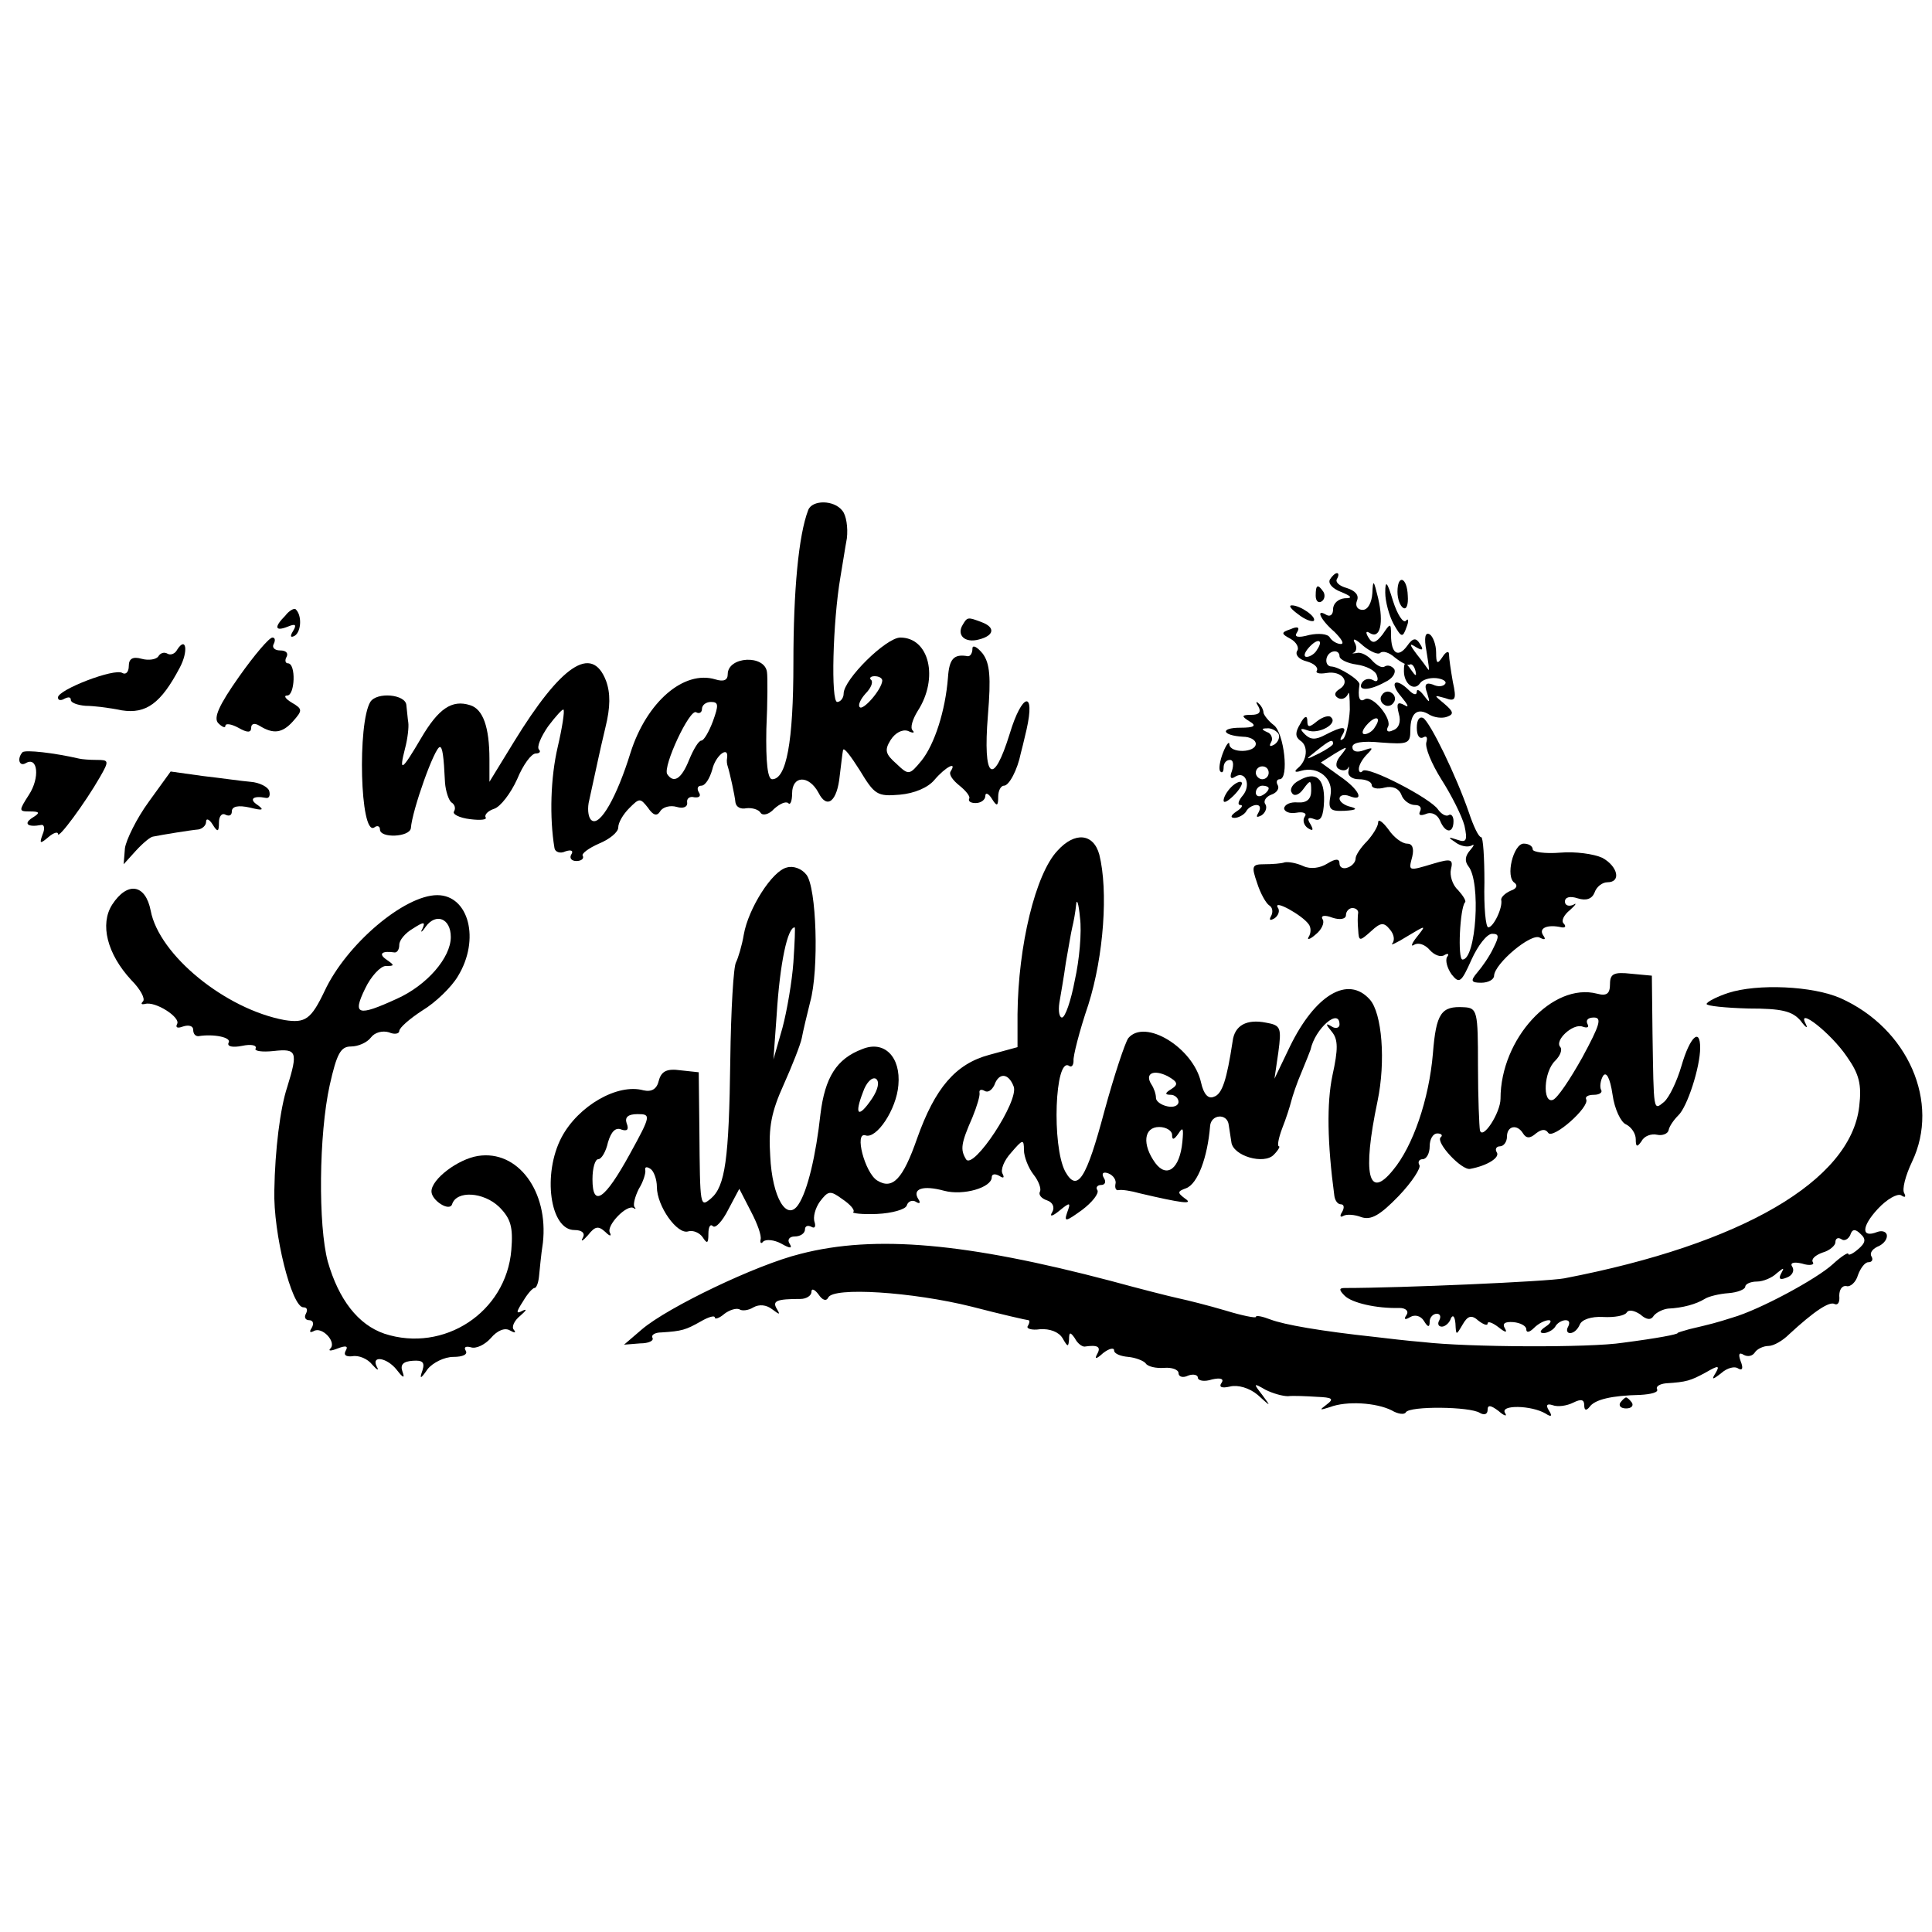 <?xml version="1.0" standalone="no"?>
<!DOCTYPE svg PUBLIC "-//W3C//DTD SVG 20010904//EN"
 "http://www.w3.org/TR/2001/REC-SVG-20010904/DTD/svg10.dtd">
<svg version="1.0" xmlns="http://www.w3.org/2000/svg"
 width="300pt" height="300pt" viewBox="0 0 300 300"
 preserveAspectRatio="xMidYMid meet">
<g transform="translate(0,300) scale(0.1,-0.1)"
fill="#000000" stroke="none">
<path d="M1255 2208 c-15 -39 -23 -125 -23 -237 0 -124 -11 -181 -33 -181 -7
0 -10 26 -9 78 2 42 2 82 1 88 -3 28 -61 25 -61 -3 0 -9 -6 -12 -19 -8 -49 15
-107 -35 -132 -114 -21 -68 -47 -114 -60 -105 -5 3 -7 15 -5 27 13 59 16 75
26 117 8 32 8 54 1 73 -22 57 -70 24 -143 -95 l-38 -62 0 35 c0 50 -10 78 -30
84 -28 9 -49 -5 -76 -51 -30 -51 -35 -55 -25 -16 4 15 6 33 5 40 -1 6 -2 19
-3 27 -1 17 -46 21 -56 5 -20 -33 -16 -208 6 -195 5 4 9 2 9 -3 0 -14 46 -12
48 2 2 28 37 126 45 126 4 0 6 -13 8 -55 1 -14 6 -28 10 -31 5 -3 7 -9 4 -14
-3 -4 8 -10 25 -12 16 -2 27 -1 24 3 -2 4 4 10 13 13 10 3 26 24 36 46 9 22
22 40 29 40 6 0 8 3 5 6 -4 4 3 20 14 36 12 16 23 28 24 26 2 -2 -2 -28 -9
-58 -11 -47 -13 -109 -5 -157 1 -6 9 -9 17 -5 9 3 13 1 9 -5 -3 -5 0 -10 8
-10 8 0 12 4 10 8 -3 3 9 12 25 19 17 7 30 18 30 25 0 8 8 21 17 30 16 16 17
16 29 1 8 -12 14 -14 19 -6 4 7 16 10 26 7 10 -3 17 0 16 7 -1 6 4 10 11 8 8
-1 11 2 7 8 -3 5 -2 10 4 10 6 0 13 11 17 25 5 22 26 38 23 18 -1 -5 0 -10 1
-13 3 -9 11 -45 12 -56 1 -7 8 -11 17 -9 9 1 19 -2 22 -7 3 -5 13 -3 21 6 9 8
18 12 22 9 3 -4 6 3 6 15 0 28 26 29 41 1 13 -26 29 -14 33 27 2 16 4 34 5 39
1 6 12 -9 26 -31 23 -38 27 -41 62 -38 23 2 44 11 54 23 17 20 36 30 25 13 -3
-5 4 -14 14 -22 10 -8 17 -17 15 -20 -2 -4 2 -7 10 -7 8 0 15 5 15 11 0 6 5 4
10 -4 8 -13 10 -12 10 3 0 9 4 17 9 17 8 0 21 25 26 50 1 3 5 20 9 37 14 62
-7 57 -26 -6 -26 -84 -42 -71 -34 28 5 60 3 81 -8 96 -9 11 -16 14 -16 8 0 -7
-3 -12 -7 -12 -22 4 -29 -4 -31 -33 -4 -52 -21 -104 -41 -129 -19 -23 -20 -23
-39 -5 -17 15 -19 21 -9 37 7 11 18 17 27 14 8 -4 11 -3 7 1 -4 4 0 17 8 30
33 51 18 114 -27 114 -22 0 -88 -65 -88 -87 0 -7 -5 -13 -10 -13 -10 0 -7 124
5 194 3 17 7 44 10 60 2 17 -1 36 -7 43 -13 17 -47 17 -53 1z m115 -265 c-1
-14 -30 -47 -35 -41 -3 3 1 12 9 21 8 8 12 17 9 21 -4 3 -1 6 5 6 7 0 12 -3
12 -7z m-263 -63 c-6 -16 -14 -30 -18 -30 -4 0 -12 -13 -19 -30 -12 -30 -24
-37 -34 -22 -7 12 35 102 45 96 5 -3 9 0 9 5 0 6 6 11 14 11 12 0 12 -5 3 -30z"/>
<path d="M2065 2100 c-3 -6 4 -14 17 -19 17 -7 19 -10 6 -10 -10 -1 -18 -8
-18 -17 0 -8 -4 -12 -10 -9 -18 11 -10 -7 12 -26 11 -11 16 -19 10 -19 -6 0
-14 5 -17 10 -3 6 -18 7 -32 4 -18 -5 -24 -3 -19 4 5 8 1 10 -10 5 -15 -5 -15
-7 0 -15 9 -5 14 -14 10 -19 -3 -6 3 -13 15 -16 11 -3 18 -9 16 -14 -3 -4 3
-6 15 -4 23 4 38 -14 20 -25 -8 -5 -9 -10 -2 -14 6 -3 12 0 15 6 2 7 3 -4 3
-24 -1 -20 -6 -41 -10 -45 -5 -4 -6 -2 -2 5 9 15 1 15 -26 1 -15 -8 -23 -8
-32 1 -8 8 -7 10 4 6 17 -7 48 10 37 20 -3 4 -13 1 -22 -6 -12 -10 -15 -10
-15 1 0 9 -5 7 -11 -5 -8 -13 -8 -20 0 -26 13 -8 11 -31 -4 -43 -6 -5 -4 -7 5
-4 27 8 51 -12 46 -38 -4 -22 -1 -25 22 -24 17 1 21 3 10 6 -10 2 -18 8 -18
13 0 5 7 7 15 4 25 -10 16 10 -15 31 l-29 21 22 14 c20 12 21 12 9 -3 -8 -9
-9 -18 -3 -21 5 -3 11 -3 14 1 2 5 2 2 1 -4 -2 -7 5 -13 16 -13 11 0 20 -4 20
-9 0 -5 9 -7 20 -4 12 3 22 -1 26 -11 3 -9 13 -16 21 -16 8 0 11 -4 8 -10 -3
-6 1 -7 9 -4 9 4 18 -1 22 -10 8 -20 21 -21 21 -1 0 8 -4 12 -8 9 -4 -2 -11 2
-16 9 -11 17 -109 68 -117 60 -3 -4 -6 -2 -6 3 0 6 6 16 13 23 10 10 9 11 -5
6 -11 -4 -18 -2 -18 5 0 7 15 10 45 7 41 -3 45 -2 45 19 0 27 11 36 30 24 7
-4 19 -6 27 -3 11 4 10 8 -4 20 -17 14 -17 14 1 9 16 -6 18 -2 12 25 -3 17 -6
37 -6 43 0 6 -5 4 -10 -4 -8 -12 -10 -11 -10 7 0 12 -5 25 -10 28 -7 4 -9 -5
-5 -26 3 -19 5 -31 3 -29 -2 3 -10 14 -18 24 -12 16 -12 18 -1 11 10 -6 12 -4
6 5 -6 10 -11 10 -20 -3 -14 -19 -25 -12 -25 17 0 19 -1 19 -13 1 -11 -14 -16
-15 -22 -5 -5 8 -4 11 2 7 16 -10 22 15 13 54 -7 29 -8 30 -9 8 -1 -15 -7 -26
-15 -26 -8 0 -12 6 -9 14 4 9 -3 16 -16 20 -11 3 -18 9 -15 14 3 5 3 9 0 9 -3
0 -8 -5 -11 -10z m-20 -109 c-3 -6 -11 -11 -16 -11 -5 0 -4 6 3 14 14 16 24
13 13 -3z m98 -5 c4 4 14 1 23 -7 10 -8 20 -13 23 -11 3 2 7 -2 9 -10 2 -9 0
-8 -7 2 -9 13 -11 13 -11 -2 0 -20 16 -32 25 -19 3 5 14 9 25 8 10 -1 17 -5
14 -9 -3 -4 -11 -5 -19 -1 -11 4 -14 0 -9 -13 5 -16 4 -16 -5 -4 -6 8 -11 11
-11 6 0 -6 -5 -5 -12 2 -21 21 -32 13 -12 -10 10 -12 13 -18 5 -13 -11 6 -13
3 -9 -13 4 -13 0 -23 -9 -26 -8 -4 -11 -1 -8 5 8 12 -24 51 -36 43 -8 -5 -11
3 -8 23 1 7 -31 27 -43 28 -12 0 -11 19 1 23 6 2 11 -1 11 -7 0 -5 12 -11 27
-13 14 -2 29 -9 31 -17 3 -8 0 -11 -6 -7 -6 3 -13 2 -17 -4 -8 -13 11 -13 36
1 11 5 17 14 14 20 -4 5 -10 7 -15 4 -4 -3 -13 2 -20 10 -6 7 -17 13 -23 11
-7 -1 -9 -1 -4 1 4 3 4 10 0 16 -3 7 3 4 14 -6 11 -9 23 -14 26 -11z m-8 -115
c-3 -6 -11 -11 -16 -11 -5 0 -4 6 3 14 14 16 24 13 13 -3z m-65 -26 c0 -2 -10
-9 -22 -15 -22 -11 -22 -10 -4 4 21 17 26 19 26 11z"/>
<path d="M2146 1921 c-4 -5 -2 -12 3 -15 5 -4 12 -2 15 3 4 5 2 12 -3 15 -5 4
-12 2 -15 -3z"/>
<path d="M2151 2080 c0 -14 6 -36 13 -49 12 -21 14 -22 20 -5 4 10 3 15 -1 10
-4 -4 -13 9 -20 31 -9 30 -12 33 -12 13z"/>
<path d="M2170 2081 c0 -11 4 -22 9 -25 5 -3 8 5 7 19 -1 29 -16 34 -16 6z"/>
<path d="M2043 2075 c0 -8 4 -12 9 -9 5 3 6 10 3 15 -9 13 -12 11 -12 -6z"/>
<path d="M443 2044 c-18 -18 -16 -25 4 -17 12 5 14 3 8 -7 -5 -8 -4 -11 3 -7
10 7 11 32 1 41 -2 2 -10 -2 -16 -10z"/>
<path d="M2016 2046 c10 -8 21 -12 24 -10 5 6 -21 24 -34 24 -6 0 -1 -6 10
-14z"/>
<path d="M1495 2030 c-10 -16 3 -29 25 -23 24 6 26 19 4 27 -21 8 -22 8 -29
-4z"/>
<path d="M371 1949 c-31 -44 -40 -64 -32 -72 6 -6 11 -8 11 -4 0 4 9 3 20 -3
14 -8 20 -8 20 0 0 6 5 8 13 3 21 -13 35 -12 52 7 15 17 15 19 -2 29 -10 6
-13 11 -7 11 12 0 14 50 1 50 -4 0 -5 5 -2 10 3 6 -1 10 -10 10 -9 0 -13 5
-10 10 3 6 2 10 -2 10 -5 0 -28 -27 -52 -61z"/>
<path d="M275 1991 c-3 -6 -10 -9 -15 -6 -5 3 -11 1 -14 -4 -3 -5 -15 -7 -26
-4 -14 4 -20 0 -20 -11 0 -10 -5 -14 -10 -11 -12 8 -100 -26 -100 -38 0 -5 5
-5 10 -2 6 3 10 3 10 -2 0 -4 10 -8 23 -9 12 0 37 -3 56 -7 38 -6 61 11 90 66
14 26 10 50 -4 28z"/>
<path d="M1954 1903 c5 -9 1 -13 -11 -13 -15 0 -16 -2 -3 -10 12 -7 8 -10 -14
-10 -32 0 -29 -12 4 -14 11 0 20 -5 20 -11 0 -14 -40 -15 -41 -1 0 6 -5 0 -10
-13 -5 -13 -7 -26 -4 -29 3 -3 5 0 5 6 0 7 4 12 10 12 5 0 6 -7 3 -17 -4 -10
-2 -14 5 -9 16 10 25 -13 12 -29 -7 -8 -9 -15 -4 -15 5 0 2 -5 -6 -10 -9 -6
-10 -10 -3 -10 6 0 15 5 18 10 3 6 11 10 16 10 6 0 7 -5 3 -12 -4 -7 -3 -8 5
-4 6 4 9 12 6 17 -4 5 1 12 9 15 9 3 13 10 10 15 -3 5 -1 9 3 9 15 0 7 72 -9
84 -8 6 -15 15 -16 19 0 5 -4 12 -8 15 -4 4 -4 1 0 -5z m31 -42 c3 -5 0 -13
-6 -17 -7 -4 -9 -3 -5 4 3 5 0 13 -6 15 -9 4 -10 6 -1 6 6 1 14 -3 18 -8z
m-15 -61 c0 -5 -4 -10 -10 -10 -5 0 -10 5 -10 10 0 6 5 10 10 10 6 0 10 -4 10
-10z m0 -24 c0 -3 -4 -8 -10 -11 -5 -3 -10 -1 -10 4 0 6 5 11 10 11 6 0 10 -2
10 -4z"/>
<path d="M2200 1870 c0 -12 4 -18 10 -15 5 3 7 0 5 -7 -3 -8 8 -34 23 -58 16
-25 32 -57 36 -72 5 -23 3 -27 -11 -22 -15 5 -15 4 -3 -4 8 -6 19 -8 25 -5 5
3 4 0 -2 -7 -8 -9 -9 -17 -3 -25 20 -24 12 -145 -9 -145 -8 0 -4 81 4 89 2 2
-3 10 -11 19 -9 8 -13 23 -11 32 4 16 0 17 -27 9 -40 -12 -39 -12 -33 11 3 13
0 20 -8 20 -8 0 -21 10 -29 22 -9 12 -16 17 -16 11 0 -6 -8 -19 -17 -29 -10
-10 -18 -22 -18 -27 0 -6 -6 -12 -12 -14 -7 -3 -13 0 -13 6 0 8 -6 8 -19 0
-11 -7 -26 -9 -37 -4 -11 5 -23 7 -29 6 -5 -2 -20 -3 -32 -3 -19 0 -20 -3 -11
-29 5 -16 14 -32 19 -35 5 -3 6 -10 3 -16 -4 -7 -2 -8 5 -4 6 4 9 12 5 17 -7
13 38 -12 48 -26 4 -5 4 -14 0 -20 -3 -5 2 -4 11 4 9 7 14 18 11 23 -4 6 2 8
15 3 12 -4 21 -2 21 4 0 6 5 11 10 11 5 0 9 -3 9 -7 -1 -5 -1 -17 0 -27 1 -18
2 -18 20 -2 15 14 20 14 29 3 7 -8 8 -17 4 -22 -4 -4 7 1 23 11 30 18 30 18
15 -1 -8 -10 -10 -16 -4 -12 7 4 17 0 24 -8 7 -8 17 -12 23 -8 5 3 8 2 4 -3
-3 -5 0 -17 7 -27 12 -15 15 -13 31 23 10 22 24 40 32 40 11 0 11 -4 2 -22 -6
-13 -18 -30 -25 -38 -11 -13 -10 -16 6 -16 11 0 20 5 20 11 1 19 58 67 71 59
8 -4 10 -3 5 4 -7 11 7 17 29 12 6 -1 7 2 3 6 -4 4 0 13 10 21 9 8 11 12 5 8
-7 -3 -13 -1 -13 5 0 7 8 9 20 5 13 -4 22 -1 26 9 3 9 12 16 20 16 22 0 16 25
-8 38 -13 6 -42 10 -65 8 -24 -2 -43 1 -43 5 0 5 -6 9 -14 9 -16 0 -29 -52
-14 -61 5 -4 3 -9 -6 -12 -9 -4 -15 -10 -15 -14 3 -12 -12 -43 -20 -43 -4 0
-7 31 -6 70 0 38 -2 70 -5 70 -4 0 -12 17 -19 38 -20 58 -60 140 -71 147 -6 3
-10 -3 -10 -15z"/>
<path d="M35 1832 c-9 -10 -5 -23 5 -17 19 11 22 -23 5 -49 -16 -25 -16 -26 1
-26 16 0 17 -2 4 -10 -14 -9 -7 -15 14 -11 5 1 6 -6 2 -15 -5 -14 -4 -15 9 -4
8 7 15 9 15 5 0 -9 42 48 65 88 15 26 14 27 -5 27 -11 0 -23 1 -27 2 -39 9
-83 14 -88 10z"/>
<path d="M231 1755 c-19 -26 -35 -59 -37 -72 l-2 -25 19 21 c11 12 23 22 27
22 15 3 58 10 70 11 6 1 12 6 12 12 0 6 5 4 10 -4 8 -13 10 -12 10 3 0 10 5
15 10 12 6 -3 10 -1 10 5 0 8 10 10 28 6 20 -5 23 -4 12 4 -14 9 -7 15 13 11
5 -1 7 4 5 11 -2 6 -15 13 -29 14 -13 1 -47 6 -74 9 l-50 7 -34 -47z"/>
<path d="M2017 1788 c-10 -5 -15 -14 -11 -19 3 -6 11 -4 18 6 11 15 12 14 12
-3 0 -13 -7 -19 -21 -18 -11 1 -20 -3 -21 -9 0 -5 8 -9 19 -7 11 2 17 -1 13
-6 -4 -6 -1 -14 5 -18 8 -5 9 -3 4 6 -6 9 -4 12 6 8 10 -4 14 4 15 28 1 36
-13 47 -39 32z"/>
<path d="M1912 1778 c-7 -7 -12 -16 -12 -21 0 -5 7 -1 16 8 9 9 14 18 12 20
-2 3 -10 -1 -16 -7z"/>
<path d="M1642 1679 c-34 -36 -61 -147 -62 -254 l0 -51 -44 -12 c-52 -14 -84
-51 -112 -130 -22 -63 -38 -80 -62 -65 -19 12 -36 76 -18 70 17 -6 48 40 51
78 4 44 -22 70 -56 56 -40 -15 -58 -44 -65 -101 -7 -64 -20 -119 -34 -140 -18
-28 -41 10 -44 75 -3 45 2 69 21 111 13 29 26 62 28 72 2 11 8 36 13 56 14 50
10 179 -6 198 -7 9 -20 14 -30 11 -23 -5 -60 -64 -67 -104 -3 -18 -9 -37 -12
-43 -4 -6 -8 -74 -9 -152 -2 -155 -8 -196 -30 -215 -17 -14 -17 -14 -18 106
l-1 90 -28 3 c-21 3 -30 -1 -34 -16 -3 -13 -11 -18 -24 -15 -40 11 -101 -24
-127 -73 -30 -57 -18 -144 20 -144 12 0 17 -5 13 -12 -4 -7 0 -5 8 4 11 14 16
15 27 5 7 -7 10 -7 7 -1 -6 11 27 45 37 38 3 -2 4 -1 1 2 -2 4 1 16 7 28 7 11
11 25 10 29 -1 5 2 6 8 2 5 -3 10 -16 10 -28 0 -30 32 -75 49 -69 7 2 17 -2
22 -9 7 -11 9 -10 9 5 0 11 3 16 7 12 4 -4 15 8 24 26 l17 32 18 -35 c10 -19
17 -38 15 -44 -1 -5 1 -7 4 -3 4 4 17 3 28 -3 14 -8 18 -8 13 0 -4 6 0 11 8
11 9 0 16 5 16 11 0 5 4 7 10 4 5 -3 7 0 5 7 -3 8 1 22 8 32 13 17 16 18 35 4
12 -8 20 -17 17 -20 -3 -2 14 -4 37 -3 23 1 44 7 46 13 2 7 9 9 14 6 6 -4 8
-2 4 4 -10 16 7 22 40 13 30 -8 74 5 74 21 0 5 5 6 12 2 6 -4 8 -3 5 3 -4 6 2
21 13 33 18 21 20 22 20 4 0 -10 7 -28 15 -38 8 -10 12 -22 10 -26 -3 -5 2
-11 11 -14 9 -3 12 -11 8 -18 -5 -8 0 -7 11 2 17 14 18 13 12 -3 -5 -15 -2
-14 23 4 16 12 27 26 24 31 -3 4 0 8 6 8 6 0 8 5 4 11 -4 7 -1 10 7 7 8 -3 13
-11 11 -17 -1 -6 1 -10 5 -9 5 1 19 -1 33 -5 64 -15 85 -18 70 -8 -12 9 -12
11 2 16 18 7 33 48 37 96 1 19 27 21 29 2 1 -7 3 -19 4 -26 2 -22 51 -36 66
-20 7 7 10 13 8 13 -3 0 -1 12 5 28 6 15 12 34 14 42 2 8 9 29 16 45 7 17 13
32 14 35 7 33 45 66 45 39 0 -5 -6 -7 -12 -3 -10 6 -10 4 0 -8 10 -12 10 -27
1 -68 -9 -43 -8 -105 3 -187 1 -7 5 -13 10 -13 5 0 6 -5 2 -12 -4 -6 -3 -9 2
-6 5 3 18 2 28 -2 15 -5 29 3 58 33 21 22 35 44 32 48 -3 5 0 9 5 9 6 0 11 9
11 20 0 11 5 20 12 20 6 0 9 -3 5 -6 -8 -8 33 -52 46 -49 27 5 47 18 41 26 -3
5 0 9 5 9 6 0 11 7 11 15 0 17 16 20 25 5 5 -8 11 -8 20 0 9 7 15 7 19 1 7
-11 65 40 59 52 -2 4 3 7 12 7 9 0 14 4 11 8 -2 4 -1 14 3 21 5 8 11 -2 15
-29 3 -22 13 -43 21 -46 8 -4 15 -14 15 -23 0 -12 2 -13 9 -3 4 8 15 12 24 10
9 -2 17 2 18 7 1 6 8 16 15 23 14 13 34 75 34 105 0 32 -16 17 -29 -28 -7 -24
-19 -49 -27 -56 -17 -14 -16 -16 -18 106 l-1 90 -32 3 c-27 3 -33 0 -33 -16 0
-15 -5 -19 -20 -15 -69 18 -150 -70 -150 -163 0 -22 -28 -65 -32 -49 -1 6 -3
50 -3 100 0 85 -1 90 -22 91 -35 2 -43 -9 -48 -72 -6 -71 -31 -144 -62 -181
-38 -47 -48 -7 -24 107 13 62 7 137 -12 158 -34 38 -85 7 -124 -73 l-24 -50 6
41 c5 38 4 42 -19 46 -30 6 -49 -4 -52 -29 -9 -59 -16 -82 -29 -86 -9 -4 -16
4 -20 22 -12 54 -87 100 -113 69 -5 -7 -22 -58 -37 -113 -28 -105 -42 -128
-61 -94 -21 40 -16 178 6 164 4 -3 7 1 7 8 -1 6 9 46 23 87 24 76 31 177 17
233 -9 33 -38 36 -65 6z m27 -201 c-6 -32 -15 -58 -20 -58 -4 0 -6 10 -4 23 2
12 7 40 10 62 4 22 8 47 10 55 2 8 5 24 6 35 1 11 4 2 6 -20 3 -22 -1 -66 -8
-97z m-437 28 c-2 -29 -10 -76 -17 -102 l-14 -49 5 69 c5 81 17 136 28 136 1
0 0 -24 -2 -54z m1225 -148 c-19 -34 -39 -64 -46 -66 -16 -5 -14 44 4 61 8 8
11 17 8 21 -10 10 19 37 34 32 8 -3 11 -1 8 4 -3 6 1 10 10 10 13 0 9 -12 -18
-62z m-638 -49 c-10 -6 -11 -9 -1 -9 6 0 12 -5 12 -11 0 -6 -8 -9 -17 -7 -10
2 -18 8 -18 13 0 6 -3 15 -7 21 -11 17 3 24 25 13 16 -9 17 -13 6 -20z m-465
-15 c-21 -31 -28 -26 -14 10 5 15 14 24 20 21 6 -4 4 -16 -6 -31z m220 19 c9
-22 -63 -131 -74 -113 -9 15 -8 24 10 65 7 17 12 34 11 38 -1 5 3 6 8 3 5 -3
11 1 15 9 7 20 22 19 30 -2z m-596 -105 c-39 -71 -58 -84 -58 -39 0 17 4 31 9
31 5 0 12 12 15 26 5 17 12 24 21 20 9 -3 12 0 8 10 -3 9 2 14 17 14 21 0 21
-2 -12 -62z m842 30 c0 -9 3 -8 10 2 7 11 8 8 6 -13 -4 -42 -24 -57 -42 -33
-21 29 -18 56 6 56 11 0 20 -6 20 -12z"/>
<path d="M174 1595 c-19 -30 -8 -76 30 -117 14 -14 22 -29 18 -33 -4 -4 -2 -5
3 -4 16 5 56 -21 50 -31 -3 -6 1 -7 9 -4 9 3 16 1 16 -5 0 -6 3 -10 8 -10 24
4 52 -2 47 -10 -3 -6 6 -8 21 -5 14 3 23 1 21 -4 -3 -4 10 -6 28 -4 36 4 38
-1 21 -56 -11 -33 -19 -98 -20 -160 -2 -67 27 -182 45 -182 6 0 7 -4 4 -10 -3
-5 -1 -10 5 -10 6 0 8 -5 4 -12 -4 -6 -3 -8 3 -5 13 8 36 -17 26 -27 -4 -4 1
-4 11 0 13 5 17 4 13 -3 -4 -7 0 -10 10 -9 10 2 24 -4 31 -13 8 -9 11 -10 7
-3 -9 18 16 14 31 -5 10 -13 13 -14 9 -3 -4 11 1 16 16 17 15 1 19 -2 15 -15
-5 -14 -3 -14 8 2 8 10 26 19 40 19 15 0 23 4 19 10 -3 5 0 7 8 5 8 -3 22 4
31 14 10 12 22 17 30 12 7 -4 10 -4 6 1 -4 4 0 14 10 22 9 8 11 11 4 8 -11 -6
-11 -3 0 14 7 12 15 21 18 21 3 0 6 8 7 18 1 9 3 33 6 52 9 80 -39 145 -101
135 -31 -5 -72 -36 -72 -55 0 -14 28 -32 32 -20 7 22 49 19 73 -4 18 -18 22
-31 19 -67 -8 -97 -105 -160 -197 -130 -41 14 -71 53 -88 112 -15 56 -14 197
3 274 11 49 17 60 33 60 11 0 25 6 31 14 6 8 18 11 28 8 9 -4 16 -2 16 2 0 5
16 19 36 32 20 12 45 36 55 53 35 57 17 126 -32 126 -51 0 -141 -76 -175 -149
-21 -44 -30 -50 -62 -45 -92 17 -195 101 -208 170 -8 41 -36 46 -60 9z m526
-50 c0 -32 -37 -75 -84 -96 -61 -28 -69 -25 -49 16 9 19 24 35 32 35 14 0 14
1 1 10 -13 9 -7 14 13 11 4 0 7 5 7 12 0 7 9 18 21 25 17 11 20 11 15 0 -4 -7
-1 -6 5 3 16 22 39 13 39 -16z"/>
<path d="M2683 1458 c-18 -6 -33 -14 -33 -17 0 -3 29 -6 65 -7 52 0 68 -4 81
-19 8 -11 12 -13 8 -5 -15 28 39 -14 64 -51 19 -27 23 -43 19 -77 -13 -115
-182 -214 -458 -267 -26 -5 -254 -15 -341 -15 -9 0 -9 -3 0 -12 11 -11 49 -20
85 -19 10 0 15 -5 11 -11 -5 -7 -2 -8 6 -3 7 4 16 2 21 -6 6 -10 9 -11 9 -1 0
6 5 12 11 12 5 0 7 -4 4 -10 -3 -5 -2 -10 4 -10 5 0 12 6 14 13 3 6 6 3 7 -8
1 -19 1 -19 11 -2 8 14 14 16 25 6 8 -6 14 -8 14 -4 0 4 8 1 17 -6 10 -8 14
-9 10 -2 -5 8 0 11 13 10 11 -1 20 -6 20 -11 0 -6 5 -5 12 2 7 7 17 12 23 12
5 0 3 -5 -5 -10 -9 -6 -10 -10 -3 -10 6 0 15 5 18 10 3 6 11 10 16 10 6 0 7
-4 4 -10 -3 -5 -2 -10 3 -10 6 0 12 6 15 13 3 8 18 13 36 12 18 -1 34 2 37 7
3 5 12 3 21 -3 10 -9 17 -9 21 -2 4 5 14 10 22 11 23 1 44 7 57 15 6 4 23 8
37 9 14 1 26 6 26 10 0 4 8 8 18 8 10 0 24 6 31 13 11 9 12 9 7 0 -5 -9 -2
-11 8 -7 9 3 13 11 9 17 -4 6 2 8 15 5 12 -4 20 -2 17 2 -3 5 4 11 15 15 11 3
20 11 20 16 0 6 4 8 9 5 5 -4 11 0 14 6 3 10 8 10 16 2 9 -8 8 -14 -4 -24 -8
-7 -15 -10 -15 -7 0 3 -11 -4 -24 -16 -25 -23 -114 -71 -156 -83 -25 -8 -33
-10 -67 -18 -10 -3 -18 -5 -18 -6 0 -2 -31 -8 -85 -15 -51 -8 -242 -7 -310 1
-25 2 -58 6 -75 8 -84 9 -141 19 -162 27 -13 5 -23 7 -23 4 0 -2 -21 2 -47 10
-27 8 -59 16 -73 19 -14 3 -61 15 -105 27 -224 59 -366 72 -482 42 -69 -17
-206 -83 -246 -117 l-28 -24 25 2 c13 0 22 4 19 9 -2 4 4 8 14 8 32 2 38 4 61
17 12 7 22 10 22 6 0 -3 7 -1 15 6 8 6 18 9 23 7 4 -3 14 -2 22 3 9 5 20 4 29
-3 12 -9 13 -9 7 1 -7 12 0 15 37 15 9 0 17 5 17 11 0 6 5 4 11 -4 6 -9 12
-11 15 -5 7 17 131 9 223 -14 46 -12 86 -21 88 -21 2 0 2 -4 -1 -9 -3 -4 6 -7
19 -5 15 1 29 -4 35 -14 8 -14 9 -14 10 -2 0 12 2 12 9 2 4 -8 11 -13 15 -13
20 3 26 0 20 -11 -5 -9 -2 -9 9 1 9 7 17 9 17 4 0 -5 10 -9 22 -10 11 -1 24
-6 27 -10 3 -5 16 -8 29 -7 12 1 22 -3 22 -8 0 -6 7 -8 15 -4 8 3 15 1 15 -3
0 -5 10 -7 22 -3 13 3 19 1 15 -5 -5 -7 0 -9 13 -6 12 3 30 -2 43 -13 21 -19
21 -19 7 0 -14 18 -14 19 5 8 12 -6 27 -10 35 -10 8 1 29 0 45 -1 24 -1 27 -3
15 -12 -12 -9 -11 -9 5 -4 26 10 72 7 96 -5 10 -6 20 -7 22 -3 6 10 100 9 115
-1 7 -4 12 -2 12 5 0 8 5 7 17 -2 9 -8 14 -9 10 -3 -8 13 41 12 63 -1 9 -6 11
-4 5 5 -5 8 -3 11 6 8 8 -3 22 -1 32 4 12 6 17 5 17 -4 0 -8 3 -9 8 -3 8 12
35 18 79 19 17 1 29 4 26 9 -2 4 4 8 14 9 32 2 38 4 62 17 19 11 22 11 15 -1
-7 -11 -5 -11 9 0 9 8 21 11 26 7 7 -4 8 1 4 11 -4 11 -3 15 5 10 6 -3 13 -2
17 4 3 5 13 10 21 10 8 0 22 8 32 18 39 36 63 52 71 47 5 -2 8 3 7 13 0 9 4
16 11 15 6 -2 15 6 18 17 4 11 11 20 16 20 6 0 8 4 5 9 -3 5 1 11 9 15 8 3 15
10 15 17 0 6 -7 9 -15 6 -25 -10 -25 8 1 36 14 15 30 24 36 21 6 -4 8 -3 5 3
-4 6 2 28 12 49 44 92 -6 207 -111 254 -43 19 -129 23 -175 8z"/>
<path d="M2516 822 c-3 -5 1 -9 9 -9 8 0 12 4 9 9 -3 4 -7 8 -9 8 -2 0 -6 -4
-9 -8z"/>
</g>
</svg>
